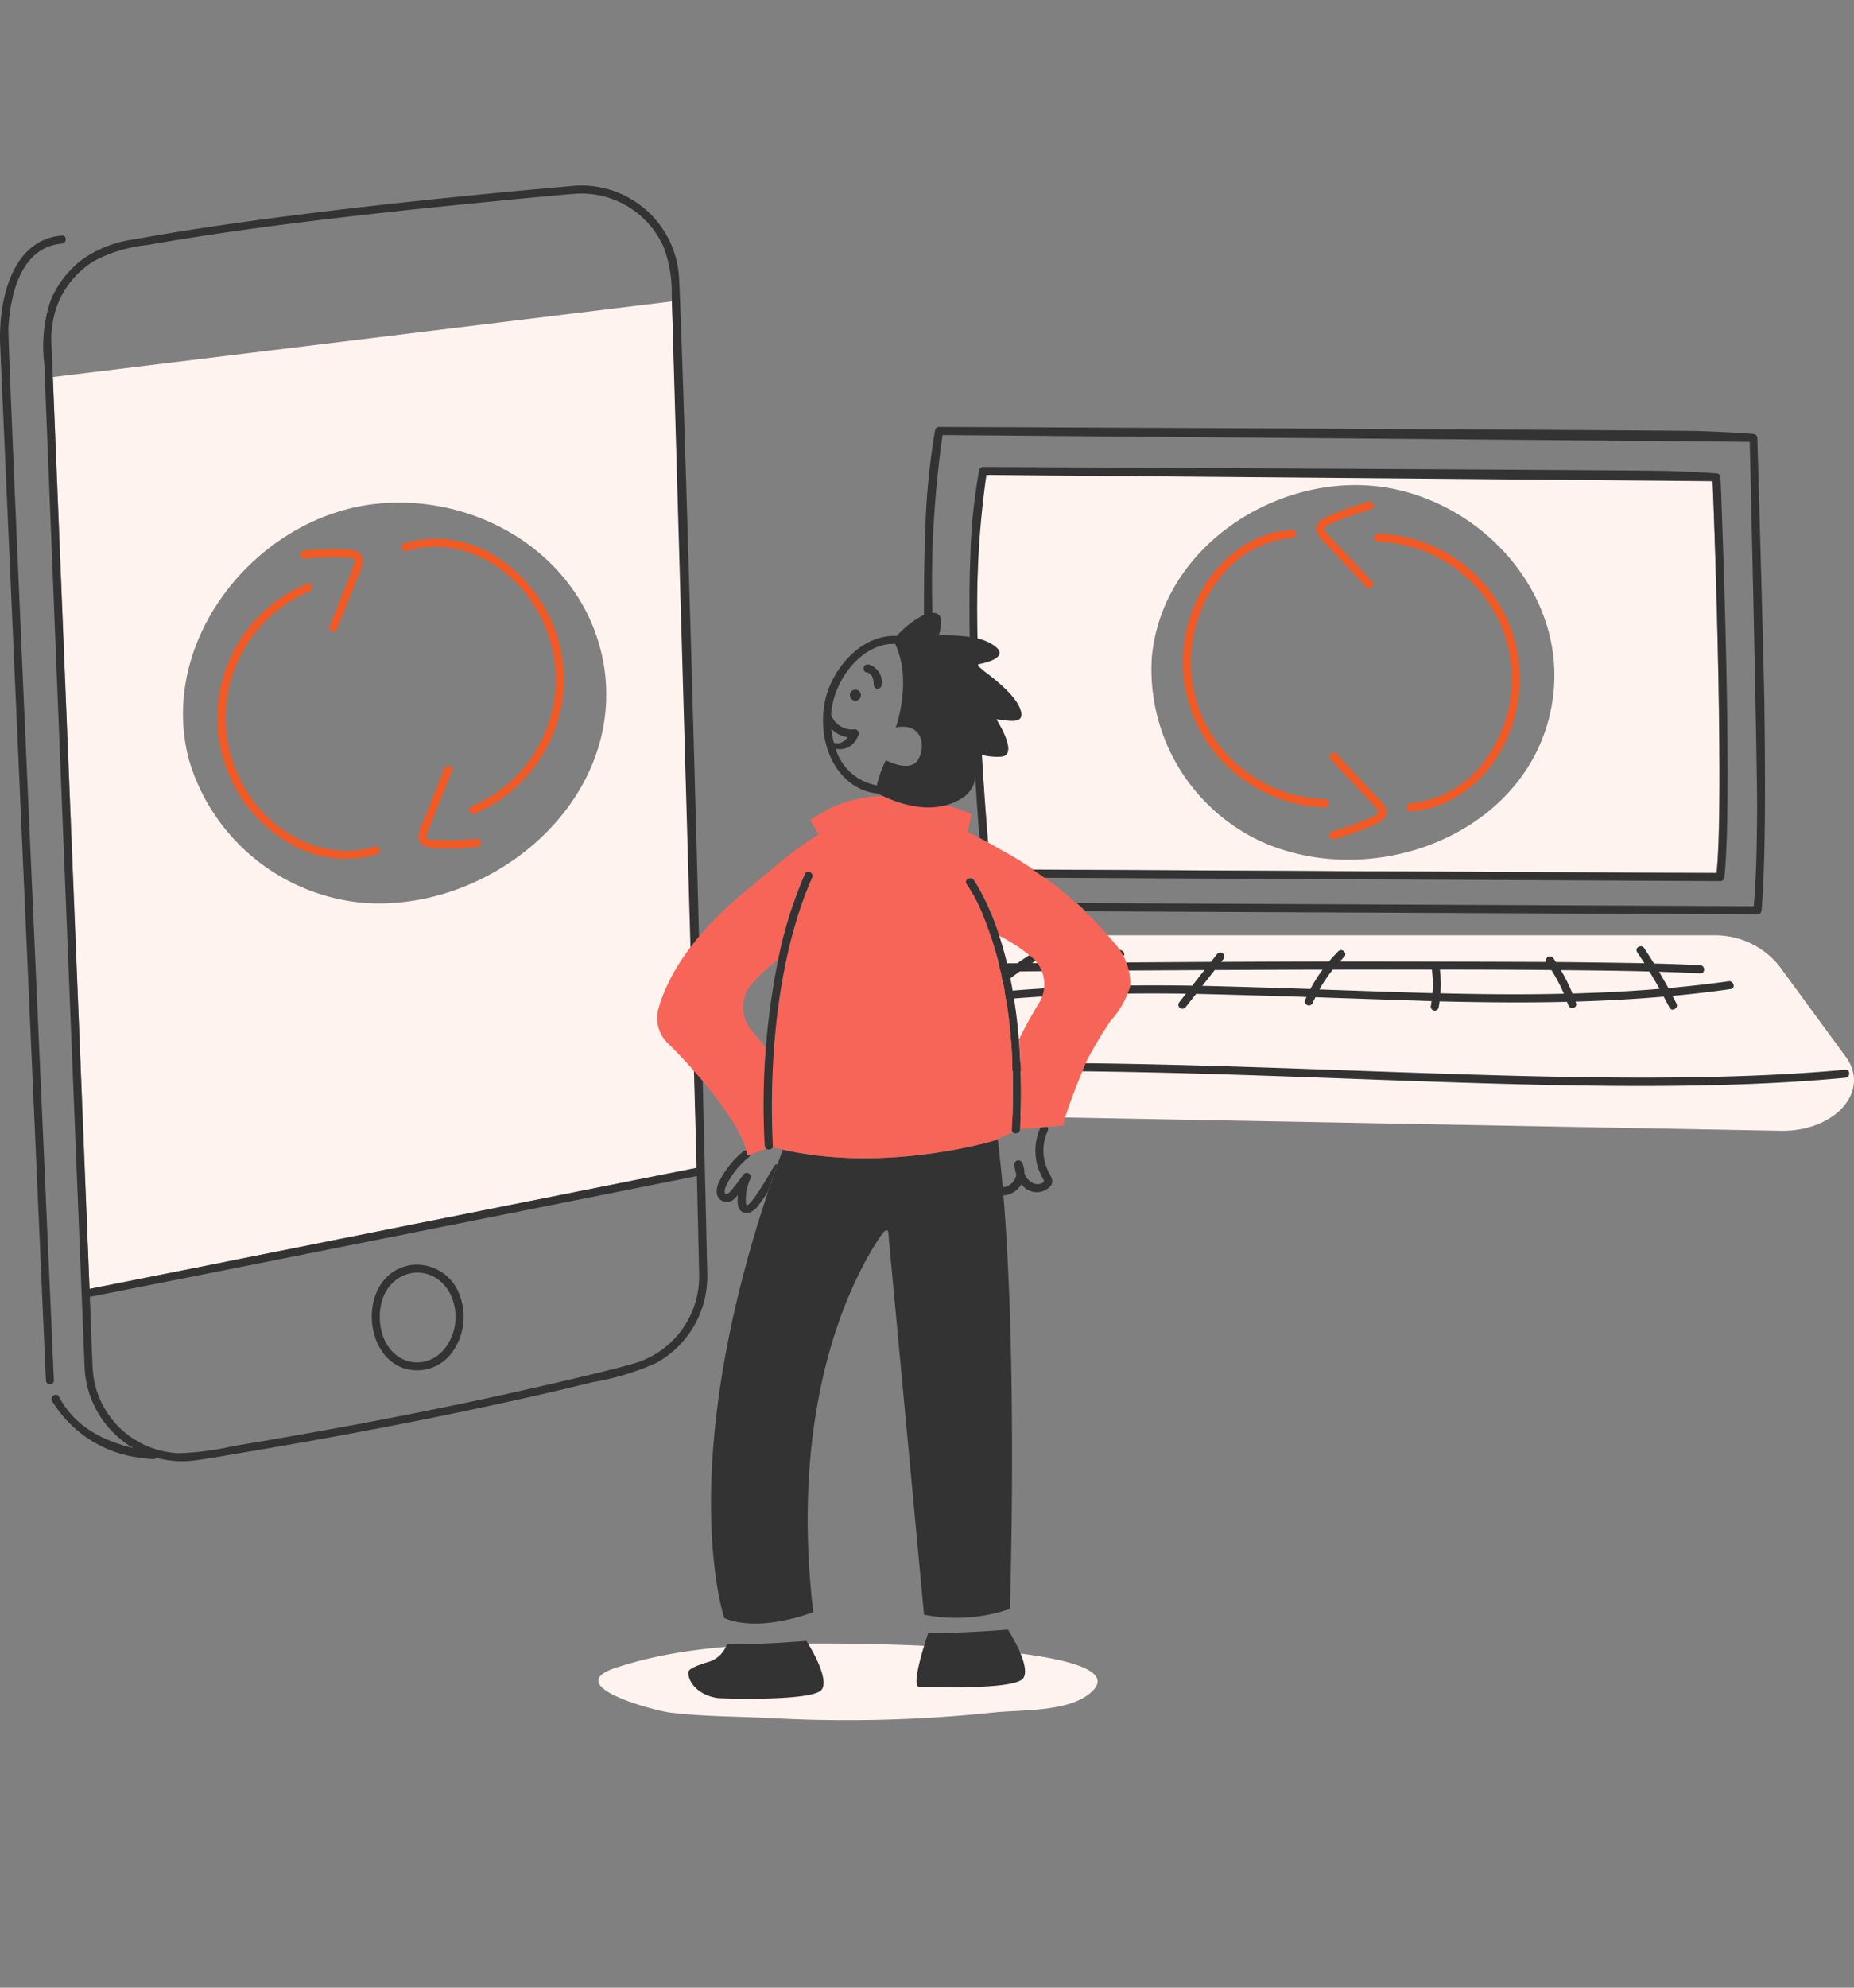<svg xmlns="http://www.w3.org/2000/svg" width="140" height="150" viewBox="0 0 140 150">
  <rect x="0" y="0" width="140" height="150" fill="#808080" stroke="none"/>
  <g id="illu-update" transform="translate(-700 -1585)">
    <rect id="Rechteck_68" data-name="Rechteck 68" width="140" height="150" transform="translate(700 1585)" fill="#fff" opacity="0"/>
    <g id="Gruppe_37" data-name="Gruppe 37" transform="translate(699.25 1595.79)">
      <path id="Pfad_25499" data-name="Pfad 25499" d="M91.536,23.917l-5.017-6.841a6.206,6.206,0,0,0-4.806-2.33H26.023a6.484,6.484,0,0,0-4.131,1.065q-3.729,3.022-7.424,6.085c-2.961,2.454-.528,6.25,4.053,6.337L86.6,29.5C90.728,29.572,93.434,26.509,91.536,23.917Z" transform="translate(48.596 45.046)" fill="#fff3ef"/>
      <path id="Pfad_25500" data-name="Pfad 25500" d="M71.295,8.13c-1.21-.1-3.289-.167-4.495-.2-1.879-.055-50.011-.272-50.346-.272-1.36,7.283-.385,22.391.312,29.768.141,0,54.507.276,54.831.276.544-5.187-.077-24.571-.3-29.567ZM59.278,24.219C58.129,34.4,46.1,39.277,37.266,35.353A14.314,14.314,0,0,1,28.96,21.438c.8-8.881,10.646-14.726,18.991-12.548C54.833,10.684,60.074,17.167,59.278,24.219Z" transform="translate(58.767 17.384)" fill="#fff3ef"/>
      <path id="Pfad_25501" data-name="Pfad 25501" d="M29.652,28.843a10.568,10.568,0,0,1-9.063-5.789,10.4,10.4,0,0,1,1.272-11.1,7.789,7.789,0,0,1,5.321-2.843c.39-.024.393-.634,0-.61-5.916.368-10.048,7.589-7.46,14.08a11.106,11.106,0,0,0,9.941,6.876c.383.013.383-.6-.011-.61Z" transform="translate(71.142 20.681)" fill="#f15a24"/>
      <path id="Pfad_25502" data-name="Pfad 25502" d="M24.7,28.34c-.323-.343-2.3-2.454-2.966-3.168-.268-.288-.7.147-.433.433,3.6,3.84,3.624,3.794,3.6,3.969-.032.245-.853.535-1.245.693a21.693,21.693,0,0,1-2.249.76.306.306,0,0,0,.161.589,22.359,22.359,0,0,0,2.6-.906c.579-.245,1.583-.595,1.292-1.422a3.107,3.107,0,0,0-.764-.95Zm10.1-12.906a11.1,11.1,0,0,0-9.94-6.876.306.306,0,0,0,0,.611,10.555,10.555,0,0,1,9.063,5.789,10.408,10.408,0,0,1-1.268,11.1A7.788,7.788,0,0,1,27.327,28.9c-.39.024-.394.634,0,.611C33.246,29.143,37.379,21.907,34.793,15.434Z" transform="translate(79.935 20.922)" fill="#f15a24"/>
      <path id="Pfad_25503" data-name="Pfad 25503" d="M21.8,11.353l2.965,3.168c.268.288.7-.147.433-.433-3.6-3.84-3.623-3.794-3.6-3.969.032-.245.852-.535,1.245-.693a21.571,21.571,0,0,1,2.249-.76.306.306,0,0,0-.161-.589,22.319,22.319,0,0,0-2.6.906c-.579.245-1.583.595-1.292,1.422a3.068,3.068,0,0,0,.764.95Z" transform="translate(79.157 18.993)" fill="#f15a24"/>
      <path id="Pfad_25504" data-name="Pfad 25504" d="M87.715,24.215C67.3,26.091,39.9,22.833,14.433,23.931c-.39.015-.394.626,0,.61,25.772-1.112,52.7,2.222,73.282.28C88.105,24.79,88.109,24.179,87.715,24.215ZM20.033,19.353c.6-.079,1.194-.147,1.792-.217a.309.309,0,0,0,.508.147c.083-.079.173-.154.259-.233,2.292-.236,4.593-.39,6.9-.48-.13.161-.267.319-.394.485a.3.3,0,0,0,.111.417.316.316,0,0,0,.417-.111c.217-.279.442-.551.673-.823,2.312-.065,4.268-.106,7.625-.063-.161.206-.323.41-.484.619a.317.317,0,0,0,0,.433.309.309,0,0,0,.433,0q.407-.521.815-1.036c1.466.024,7.027.186,8.338.233-.028.059-.06.122-.083.181a.315.315,0,0,0,.111.417.307.307,0,0,0,.418-.111c.074-.157.153-.311.228-.469,2.32.083,8.168.272,8.768.295-.015.11-.027.225-.051.335a.312.312,0,0,0,.212.374A.309.309,0,0,0,57,19.535c.032-.157.051-.319.074-.48,3.107.074,6.516.113,9.622.032.032.087.074.173.1.259.125.368.716.209.586-.161-.011-.039-.031-.074-.043-.114q3.331-.094,6.66-.374c.147.276.295.551.437.83.178.351.705.044.528-.307-.1-.193-.2-.386-.3-.579,1.337-.125,2.874-.295,4.4-.516.386-.055.221-.642-.161-.589-1.513.213-3.029.382-4.549.52q-.343-.626-.709-1.237c.78.02,2.855.107,3.112.122.394.024.39-.589,0-.61-1.162-.067-2.324-.1-3.486-.13q-.368-.589-.748-1.166c-.217-.323-.745-.019-.528.307.186.276.368.559.545.839-1.695-.04-6.149-.091-6.684-.094-.063-.1-.119-.19-.181-.28a.316.316,0,0,0-.417-.111.312.312,0,0,0-.123.386q-7.79-.03-15.58-.036c.1-.114.2-.232.311-.339.279-.276-.154-.709-.433-.433q-.371.37-.709.772c-.792,0-6.219.02-8.141.031q.071-.094.147-.184a.316.316,0,0,0,0-.433.307.307,0,0,0-.433,0c-.162.2-.323.413-.485.617-.2,0-7.133.044-7.133.044.161-.142.319-.295.485-.43.3-.253-.134-.682-.433-.433q-.5.42-.977.867c-1.474.012-5.111.043-5.453.043.094-.059.184-.126.279-.185.331-.209.024-.737-.307-.528-.368.233-.729.473-1.083.725-.556,0-3.513.031-3.513.031a.306.306,0,0,0,0,.611l2.674-.024q-1.044.788-2.012,1.67s-1.827.209-2.3.267c-.4.055-.4.668-.013.617ZM72.918,16.8q.4.649.764,1.311c-3.008.251-4.969.295-6.573.354a13.352,13.352,0,0,0-.874-1.768C70.629,16.732,72.649,16.791,72.918,16.8Zm-7.4-.111a13.175,13.175,0,0,1,.945,1.788c-3.107.074-6.215.044-9.323-.032a9.047,9.047,0,0,0-.043-1.791c2.1,0,4.206,0,8.421.035Zm-16.505-.034c.973,0,5.959-.007,7.48,0a8.458,8.458,0,0,1,.047,1.78c-.193,0-5.882-.183-8.537-.278a10.8,10.8,0,0,1,1.009-1.5ZM40.1,16.69c1.493-.007,6.92-.031,8.141-.031a11.8,11.8,0,0,0-.922,1.465c-.958-.035-6.4-.206-8.162-.237.313-.4.63-.8.941-1.2Zm-8.1.045,7.322-.043c-.307.393-.619.788-.925,1.179-3.249-.049-5.437-.015-7.546.045Q31.4,17.3,32,16.735Zm-6.624.057c.287,0,4.126-.035,5.754-.047q-.58.576-1.114,1.2c-2.221.079-4.443.217-6.66.43q.974-.839,2.018-1.578Z" transform="translate(52.381 45.723)" fill="#333"/>
      <path id="Pfad_25505" data-name="Pfad 25505" d="M48.314,4.99,1.563,10.7C4.5,82.839,4.3,79.507,4.351,79.507s45.6-9.084,45.836-9.129C49.333,34.069,48.325,5.255,48.314,4.99ZM25.127,50.39a15.132,15.132,0,0,1-13.288-10.8c-2.418-9.11,5.232-18.479,14.309-19.338,7.9-.749,15.833,4.274,17.061,12.438C44.657,42.793,34.706,51.04,25.127,50.39Z" transform="translate(3.18 6.962)" fill="#fff3ef"/>
      <path id="Pfad_25506" data-name="Pfad 25506" d="M13.867,9.862a8.474,8.474,0,0,0-6.73-.895c-.374.119-.213.709.161.589,3.383-1.083,7.649.594,9.882,4.525A10.384,10.384,0,0,1,12.173,28.84a.306.306,0,0,0-.111.417.315.315,0,0,0,.418.111,11.159,11.159,0,0,0,6.66-9.112A11.045,11.045,0,0,0,13.867,9.862Z" transform="translate(24.153 21.233)" fill="#f15a24"/>
      <path id="Pfad_25507" data-name="Pfad 25507" d="M23.709,28.591a20.575,20.575,0,0,1-3.521.059c-.114-.02-.267-.052-.307-.178s-.147.2,1.93-5.011c.147-.368-.442-.524-.589-.161-.347.875-1.367,3.431-1.528,3.836a3.989,3.989,0,0,0-.425,1.253c-.024.884.993.894,1.621.914a21.747,21.747,0,0,0,2.815-.1c.392-.038.4-.648,0-.609Zm-7.729.581c-3.365,1.071-7.634-.567-9.881-4.524A10.384,10.384,0,0,1,11.1,9.891a.306.306,0,0,0,.11-.418.315.315,0,0,0-.417-.111,10.965,10.965,0,0,0-1.387,19.5,8.478,8.478,0,0,0,6.73.9c.37-.119.212-.707-.161-.589Z" transform="translate(13.072 23.922)" fill="#f15a24"/>
      <path id="Pfad_25508" data-name="Pfad 25508" d="M5.66,9.518a20.573,20.573,0,0,1,3.521-.059c.114.019.268.051.307.177s.152-.2-1.93,5.011c-.147.368.442.524.589.162.347-.875,1.367-3.431,1.528-3.837A3.979,3.979,0,0,0,10.1,9.719c.024-.884-.993-.895-1.621-.914a21.494,21.494,0,0,0-2.815.1C5.271,8.947,5.266,9.557,5.66,9.518Z" transform="translate(18.063 21.853)" fill="#f15a24"/>
      <path id="Pfad_25509" data-name="Pfad 25509" d="M49.409,10.277a7.382,7.382,0,0,0-8.216-7.018c-9.714.85-23.261,2.253-32.9,4.009A8.817,8.817,0,0,0,4.355,8.78a7.442,7.442,0,0,0-2.407,3.111,10.752,10.752,0,0,0-.48,4.738c.079,2,3.037,75.646,3.052,75.9a7.453,7.453,0,0,0,3.659,5.956c-2.4-.585-4.434-1.669-5.6-3.872-.185-.346-.709-.04-.528.307a9.026,9.026,0,0,0,6.892,4.321,7.131,7.131,0,0,0,.752.079.26.26,0,0,0,.232-.107,7.369,7.369,0,0,0,2.947.2c1.343-.181,2.678-.43,4.014-.654,8.385-1.407,17.74-3.216,26.005-5.246a19.83,19.83,0,0,0,4.821-1.465,7.462,7.462,0,0,0,3.82-6.625c-.6-27.319-1.838-69.614-2.127-75.153ZM4.886,86.473C4.83,85.086,2.048,16.049,2.016,15.238a7.377,7.377,0,0,1,.465-3.076,6.789,6.789,0,0,1,2.7-3.23A10.949,10.949,0,0,1,9.251,7.7C15.644,6.578,22.095,5.8,28.546,5.1c3.06-.331,11.773-1.194,13.072-1.268a6.786,6.786,0,0,1,6.644,4.084,9.8,9.8,0,0,1,.589,3.584c.008.147,1.8,62.33,1.879,65.847-4.253.822-45.765,9.129-45.844,9.129Zm41.3,5.573c-1.984.62-8.858,2.155-10.6,2.536C29,96.011,22.378,97.24,15.734,98.34a21.76,21.76,0,0,1-4.053.536,6.779,6.779,0,0,1-6.565-6.538c-.047-1.021-.181-4.533-.209-5.265.147,0,45.7-9.082,45.843-9.114.019.843.133,5.821.169,7.467a6.839,6.839,0,0,1-4.733,6.621Z" transform="translate(2.625 0)" fill="#333"/>
      <path id="Pfad_25510" data-name="Pfad 25510" d="M4.819,90.372c-.593-13.737-3.5-78.121-3.434-79.41C1.551,8.037,2.51,4.834,5.425,4.59c.39-.032.39-.642,0-.61C1.616,4.3.679,8.859.754,12c0,.122,3.463,78.335,3.463,78.367.007.4.618.4.6.007Zm27.013-8.708c-3.86.558-3.882,6.461-.768,7.731a3.263,3.263,0,0,0,3.915-1.264,4.568,4.568,0,0,0,.472-4.215,3.449,3.449,0,0,0-3.619-2.253Zm2.886,5.708c-1.384,2.726-5.158,2-5.289-1.685-.074-3.649,3.794-4.568,5.265-1.938a3.905,3.905,0,0,1,.024,3.623Z" transform="translate(0 3.006)" fill="#333"/>
      <path id="Pfad_25511" data-name="Pfad 25511" d="M6.183,20.335a1.466,1.466,0,0,0,0,2.93,1.465,1.465,0,1,0,0-2.93Zm9.605-1.641a1.466,1.466,0,1,0,1.3.723,1.467,1.467,0,0,0-1.3-.723Zm8.55-1.288a1.466,1.466,0,1,0,1.3.723A1.467,1.467,0,0,0,24.338,17.406Z" transform="translate(15.784 55.535)" fill="#fff3ef"/>
      <path id="Pfad_25512" data-name="Pfad 25512" d="M25.714,25.615c-4.863.052-9.83.295-14.482,1.835-4.159,1.382,3.028,3.23,4.057,3.359,2.532.319,5.072.295,7.612.426a105.25,105.25,0,0,0,16.825-.414c2.131-.232,5.573-.019,7.326-1.441,4.272-3.491-15.789-3.826-21.338-3.765Z" transform="translate(35.987 87.631)" fill="#fff3ef"/>
      <path id="Pfad_25513" data-name="Pfad 25513" d="M23.464,13.266a7.161,7.161,0,0,1-4.738-.677,9.642,9.642,0,0,0-4.14.976l-1.382.823.632,1.091c3.7-2.2,7.178-2.081,11.256-.178l.3-1.339a15.12,15.12,0,0,0-1.93-.7Z" transform="translate(48.725 36.694)" fill="#f76559"/>
      <path id="Pfad_25514" data-name="Pfad 25514" d="M33.327,17.86l-.24.111s-8.152,2.481-15.982.685C8.359,42.37,12.858,54.514,12.684,54.007c2.726,1.149,6.715-.453,6.715-.453-1.916-16.39,3.236-25.633,5.031-28.29.727-1.076.641-.262.676.116l2.659,28.368a12.486,12.486,0,0,0,6.484-.433C34.533,43.359,34.567,27.7,33.327,17.86Z" transform="translate(42.761 57.314)" fill="#333"/>
      <path id="Pfad_25515" data-name="Pfad 25515" d="M45.374,22.681a28.949,28.949,0,0,0-8.586-7.054q-1.217-.721-2.495-1.331c-8.059-3.758-11.99.527-16.8,4.487-2.76,2.276-5.526,5.317-6.537,8.818a2.645,2.645,0,0,0,.7,2.639c1.713,1.648,5.758,6.17,5.989,8.489l1.435-.533a.3.3,0,0,1-.116-.221,59.27,59.27,0,0,1,.087-7.4q-.517-.66-1.062-1.3a2.694,2.694,0,0,1-.015-3.482,12.394,12.394,0,0,1,2.013-1.878,31.381,31.381,0,0,1,2.028-6.472c.177-.35.7-.043.528.308-.074.147-.23.505-.237.539a35.488,35.488,0,0,0-2,7.172,54.912,54.912,0,0,0-.724,12.5.3.3,0,0,1-.016.106c.26.074.516.134.777.193,7.825,1.8,15.981-.685,15.981-.685l1.379-.638a.258.258,0,0,1-.063-.193c.281-5.222-.116-11.025-2.071-15.9a12.057,12.057,0,0,0-1.339-2.623c-.233-.315.295-.623.528-.308a17.26,17.26,0,0,1,1.926,4.218,12.64,12.64,0,0,1,2.461,1.615,2.688,2.688,0,0,1,.552,3.434q-.823,1.345-1.524,2.76a50.636,50.636,0,0,1,.078,6.779c.351-.027,3.332-.271,3.332-.271-.331.027,1.592-4.687,1.752-4.983a32.471,32.471,0,0,1,1.735-2.887,6.79,6.79,0,0,0,1.509-2.674,4.588,4.588,0,0,0-1.207-3.228Z" transform="translate(39.523 37.7)" fill="#f76559"/>
      <path id="Pfad_25516" data-name="Pfad 25516" d="M38.562,63.2a3.53,3.53,0,0,1-.091-3.159.3.3,0,0,0-.02-.295c-.174.016-.351.028-.532.044a4.2,4.2,0,0,0,.2,3.879c.074.118.111.169,0,.272A.737.737,0,0,1,37.4,64a1.229,1.229,0,0,1-.693-.76,1.842,1.842,0,0,0-.189-.827.307.307,0,0,0-.568.154,3.31,3.31,0,0,0,.147.775,1.138,1.138,0,0,1-1.032.958c.015.2.035.4.051.615a1.716,1.716,0,0,0,1.371-.85,1.4,1.4,0,0,0,2.233.1C38.919,63.809,38.73,63.514,38.562,63.2ZM14.651,65.293a1.876,1.876,0,0,0,.421-.425c-.037.435-.067.958.24,1.229a.658.658,0,0,0,.721.074,1.536,1.536,0,0,0,.6-.516c.209-.279.406-.567.6-.855.206-.308.035-.055.83-2.229-.281-.021-.174.091-1.091,1.52-.116.181-.466.758-.779,1.154-.534.678-.525.4-.525-.1a3.779,3.779,0,0,1,.343-1.48.307.307,0,0,0-.48-.368c-.187.234-.6.824-1.021,1.308-.374.43-.558.134-.346-.374a6.121,6.121,0,0,1,1.733-2.2.264.264,0,0,0,.1-.193l-.221.085a2.545,2.545,0,0,0-.067-.39.306.306,0,0,0-.242.069,6.856,6.856,0,0,0-1.745,2.15,1.707,1.707,0,0,0-.252.91.766.766,0,0,0,1.18.632Zm21.721-5.348v-.024c.31-5.724-.269-12.937-2.986-17.964a7.045,7.045,0,0,0-.508-.843c-.229-.311-.76-.007-.528.307a11.964,11.964,0,0,1,1.34,2.623c1.944,4.868,2.358,10.622,2.071,15.9-.018.381.585.393.611,0ZM17.709,61.162c-.3-6.211.314-13.5,2.544-19.219.111-.281.295-.742.418-.989.173-.351-.351-.663-.528-.307a31.611,31.611,0,0,0-2.029,6.471A55.308,55.308,0,0,0,17.1,61.164c.049.423.645.352.612,0ZM29.444,97.939s-1.394,4.033-.685,4.053,7.231.268,7.861-.645-1.161-3.667-1.161-3.667S31.874,97.975,29.444,97.939Zm-15.206.855a2.1,2.1,0,0,1-1.371,1.32c-.737.221-1.454.489-1.516.721-.138.48.457,1.764,2.2,2.012.265.035,7.229.266,7.857-.646s-1.162-3.666-1.162-3.666S16.667,98.83,14.238,98.794ZM27.923,64.518a.309.309,0,0,0-.374.212,8.045,8.045,0,0,1-1.374,2.32.3.3,0,0,0,.031.453.312.312,0,0,0,.4-.02A8.085,8.085,0,0,0,28.141,64.9.313.313,0,0,0,27.923,64.518Zm64.662-36.6c-.041-3.084-.532-20.169-.532-20.169a.311.311,0,0,0-.3-.3c-1.347-.111-2.7-.165-4.045-.217-1.964-.074-57.446-.315-57.446-.315a.312.312,0,0,0-.295.221,52.72,52.72,0,0,0-.744,7.629c-.083,2.063-.108,4.2-.1,6.327a7.341,7.341,0,0,0-2.057,1.6c-2.676-.13-4.945,2.488-5.442,5.022-.612,3.326,1.075,6.609,4.045,6.873a3.612,3.612,0,0,0,.386.2c1.946.884,4.109,1.28,5.923.162A2.171,2.171,0,0,0,33,33.43c.105,1.738.216,3.284.314,4.5q.329.17.654.348c-.164-1.949-.332-4.207-.472-6.606a4.726,4.726,0,0,0,1.428.134c1.445-.068-.332-2.82-.332-2.82.6.024,2.084.472,1.87-.536-.23-1.113-1.864-2.4-2.772-3.083-.07-.051-.3-.272-.483-.4v-.13c.668-.127,2.686-.612.915-1.6a3.862,3.862,0,0,0-.953-.358,71.664,71.664,0,0,1,.668-12.339c.332,0,54.7.465,54.843.477.206,5.158.864,24.493.3,29.57-.279,0-40.005-.2-51.653-.259q.449.3.89.611c13.071.068,51.049.256,51.049.256a.312.312,0,0,0,.3-.3c.641-6.189-.178-27.2-.289-30.053-.007-.158-.017-.395-.306-.415-1.213-.094-2.432-.142-3.643-.185-1.768-.063-51.739-.3-51.739-.3a.311.311,0,0,0-.295.221,41.593,41.593,0,0,0-.663,6.447c-.079,1.848-.089,3.963-.055,6.157a13.243,13.243,0,0,0-2.331-.115c.237-.788.319-1.6-.3-1.69a1.046,1.046,0,0,0-.187-.009,79.291,79.291,0,0,1,.77-13.422c.379,0,60.782.5,60.947.516.032.847.584,24.808.56,27.841-.027,2.622-.045,4.716-.253,7.2-.276,0-33.965-.158-51.124-.238q.347.3.682.623c17.647.084,50.726.234,50.726.234a.312.312,0,0,0,.3-.3c.351-3.79.269-11.677.217-15.471ZM22.13,29.7a2.107,2.107,0,0,0,1.245.642c-.51.557-.776.463-1.056.421A6.493,6.493,0,0,1,22.13,29.7Zm6.558,2.316c-.613,1.049-2.446.052-2.446.052a9.154,9.154,0,0,0-.677,1.9,3.969,3.969,0,0,1-3.115-2.769,1.378,1.378,0,0,0,1.362-.421,1.862,1.862,0,0,0,.381-.654.307.307,0,0,0-.295-.385,1.679,1.679,0,0,1-1.788-1.1c.161-2.661,2.385-5.449,4.84-5.341,1.32,2.82.039,6.306.039,6.306C28.956,29.194,29.3,30.967,28.688,32.014Z" transform="translate(41.399 14.508)" fill="#333"/>
      <path id="Pfad_25517" data-name="Pfad 25517" d="M14.2,12.467a.416.416,0,1,0,.449.382.416.416,0,0,0-.449-.382ZM15.342,10.6c-.575-.2-.613.512-.272.559.284.041.567.312.544.937a.3.3,0,0,0,.3.3.309.309,0,0,0,.3-.3,1.389,1.389,0,0,0-.878-1.5Z" transform="translate(51.109 28.789)" fill="#333"/>
    </g>
  </g>
</svg>
